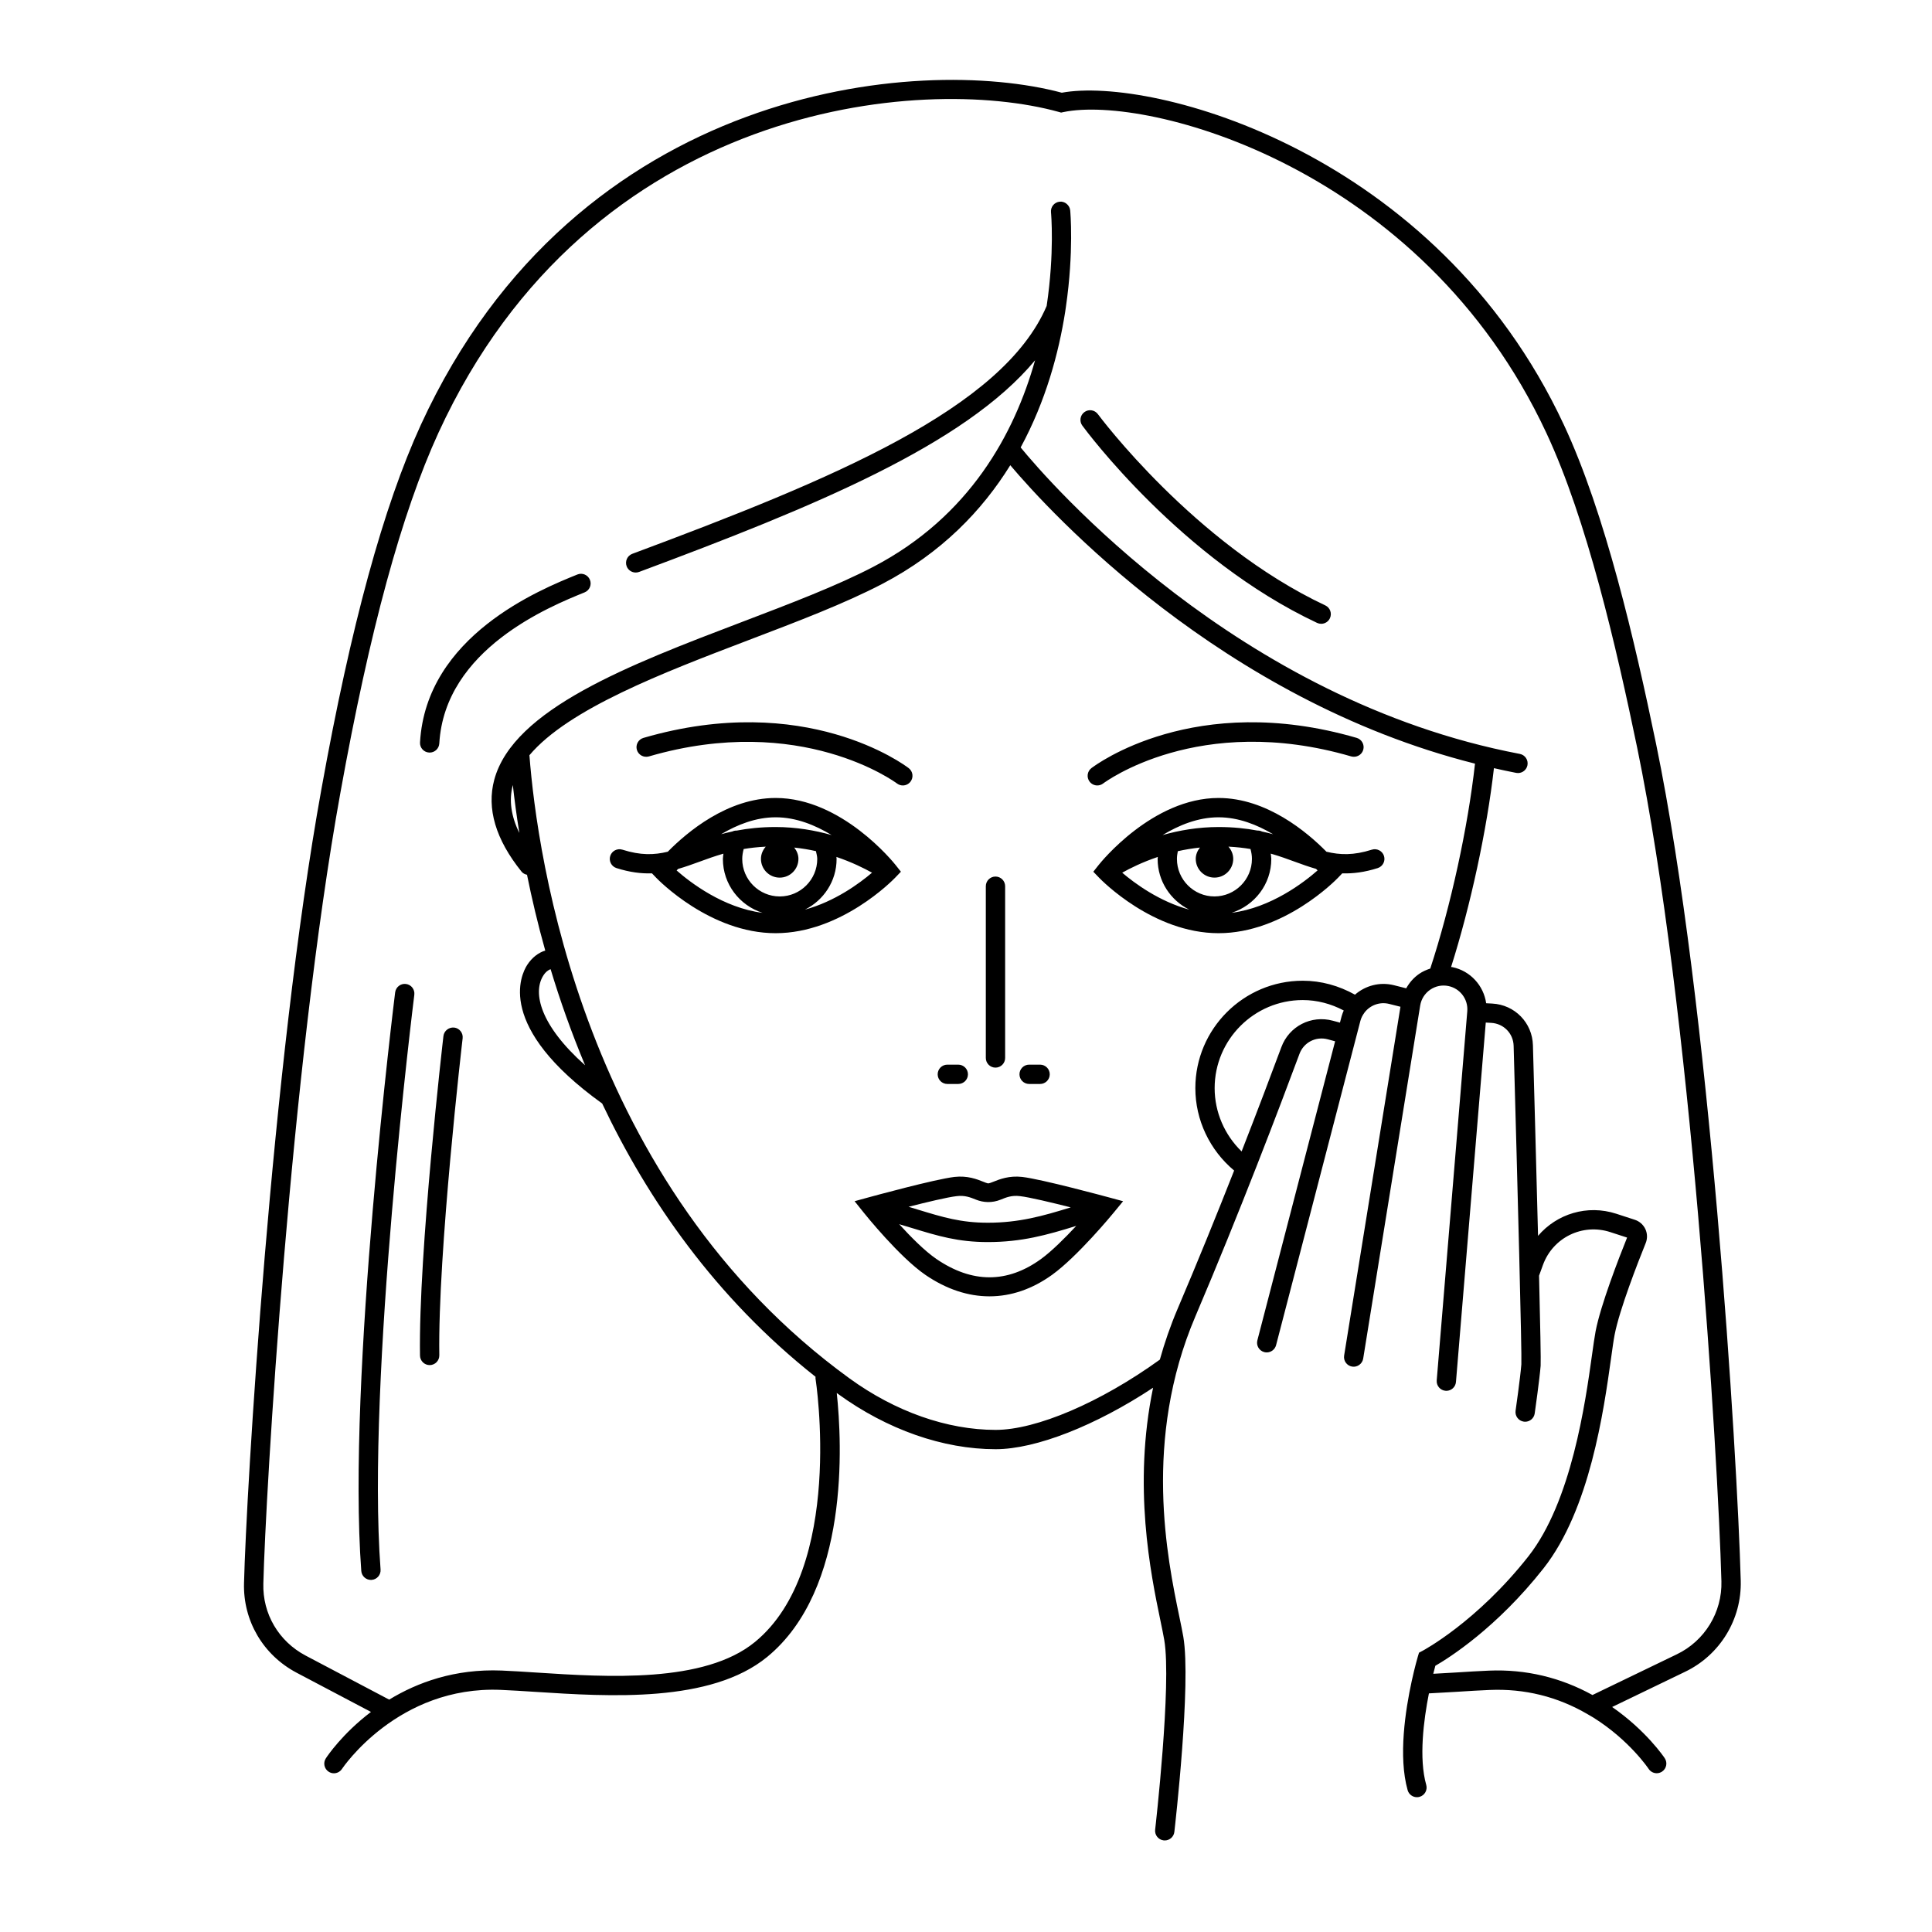<?xml version="1.0" encoding="UTF-8" standalone="no"?><!DOCTYPE svg PUBLIC "-//W3C//DTD SVG 1.1//EN" "http://www.w3.org/Graphics/SVG/1.1/DTD/svg11.dtd"><svg width="100%" height="100%" viewBox="0 0 100 100" version="1.1" xmlns="http://www.w3.org/2000/svg" xmlns:xlink="http://www.w3.org/1999/xlink" xml:space="preserve" xmlns:serif="http://www.serif.com/" style="fill-rule:evenodd;clip-rule:evenodd;stroke-linejoin:round;stroke-miterlimit:2;"><path d="M51.026,54.76l0,-8.89c0,-0.276 0.224,-0.5 0.5,-0.5c0.276,0 0.5,0.224 0.5,0.5l0,8.89c0,0.276 -0.224,0.5 -0.5,0.5c-0.276,0 -0.5,-0.224 -0.5,-0.5Zm-10.879,-6.458c-3.388,0 -6.067,-2.751 -6.18,-2.867l-0.221,-0.231c-0.548,0.019 -1.147,-0.053 -1.836,-0.272c-0.263,-0.084 -0.408,-0.365 -0.324,-0.629c0.085,-0.262 0.361,-0.405 0.629,-0.324c0.941,0.3 1.644,0.277 2.349,0.106c0.999,-1.015 3.094,-2.782 5.584,-2.782c3.417,0 6.1,3.333 6.212,3.475l0.271,0.342l-0.303,0.315c-0.112,0.116 -2.792,2.867 -6.181,2.867Zm-1.729,-3.843c-0,1.07 0.871,1.941 1.942,1.941c1.07,0 1.941,-0.871 1.941,-1.941c-0,-0.135 -0.04,-0.27 -0.068,-0.404c-0.356,-0.082 -0.732,-0.143 -1.123,-0.185c0.128,0.164 0.217,0.362 0.217,0.586c-0,0.536 -0.434,0.97 -0.97,0.97c-0.536,0 -0.97,-0.434 -0.97,-0.97c-0,-0.245 0.099,-0.462 0.248,-0.633c-0.413,0.02 -0.792,0.063 -1.142,0.122c-0.044,0.169 -0.075,0.338 -0.075,0.514Zm3.246,2.623c1.551,-0.422 2.823,-1.359 3.472,-1.912c-0.416,-0.232 -1.046,-0.545 -1.843,-0.816c0.001,0.035 0.009,0.07 0.009,0.105c-0,1.152 -0.672,2.141 -1.638,2.623Zm-1.517,-4.779c-1.028,0 -1.992,0.385 -2.822,0.876c0.184,-0.05 0.377,-0.097 0.578,-0.14c0.072,-0.034 0.149,-0.051 0.23,-0.048c0.586,-0.111 1.244,-0.184 2.014,-0.184c1.063,0 2.046,0.174 2.898,0.416c-0.846,-0.513 -1.838,-0.92 -2.898,-0.92Zm-5.125,2.751c0.698,0.616 2.415,1.936 4.446,2.194c-1.185,-0.38 -2.051,-1.479 -2.051,-2.788c-0,-0.093 0.019,-0.183 0.028,-0.275c-0.46,0.132 -0.874,0.283 -1.267,0.427c-0.359,0.132 -0.714,0.258 -1.078,0.363c-0.023,0.023 -0.056,0.055 -0.078,0.079Zm36.613,-0.751c0.084,0.264 -0.062,0.545 -0.324,0.629c-0.69,0.219 -1.289,0.291 -1.836,0.272l-0.221,0.231c-0.112,0.117 -2.793,2.867 -6.181,2.867c-3.388,0 -6.067,-2.751 -6.18,-2.867l-0.303,-0.315l0.271,-0.342c0.112,-0.142 2.795,-3.475 6.211,-3.475c2.49,0 4.585,1.767 5.585,2.782c0.705,0.171 1.41,0.193 2.349,-0.106c0.265,-0.082 0.545,0.062 0.629,0.324Zm-8.563,-2c-1.059,0 -2.051,0.407 -2.897,0.92c0.852,-0.242 1.834,-0.416 2.897,-0.416c0.769,0 1.427,0.073 2.012,0.183c0.084,-0.004 0.163,0.014 0.237,0.05c0.199,0.043 0.39,0.089 0.573,0.139c-0.829,-0.491 -1.793,-0.876 -2.822,-0.876Zm1.654,1.642c-0.35,-0.06 -0.729,-0.102 -1.142,-0.123c0.149,0.171 0.248,0.388 0.248,0.633c0,0.536 -0.434,0.97 -0.97,0.97c-0.536,0 -0.97,-0.434 -0.97,-0.97c0,-0.225 0.089,-0.422 0.217,-0.586c-0.398,0.044 -0.782,0.106 -1.145,0.189c-0.027,0.133 -0.046,0.266 -0.046,0.4c0,1.07 0.871,1.941 1.941,1.941c1.07,0 1.941,-0.871 1.941,-1.941c0.002,-0.174 -0.029,-0.344 -0.074,-0.513Zm-6.641,1.225c0.649,0.554 1.922,1.491 3.472,1.913c-0.967,-0.482 -1.638,-1.471 -1.638,-2.623c0,-0.035 0.007,-0.07 0.009,-0.105c-0.798,0.27 -1.427,0.583 -1.843,0.815Zm10.034,-0.197c-0.364,-0.105 -0.719,-0.231 -1.078,-0.363c-0.393,-0.144 -0.807,-0.295 -1.267,-0.427c0.009,0.092 0.028,0.183 0.028,0.275c-0,1.309 -0.865,2.408 -2.049,2.788c2.03,-0.258 3.747,-1.578 4.445,-2.194c-0.022,-0.022 -0.055,-0.054 -0.079,-0.079Zm-11.323,-4.318c0.106,0 0.214,-0.034 0.305,-0.104c0.05,-0.037 4.939,-3.702 12.84,-1.398c0.268,0.072 0.542,-0.076 0.62,-0.341c0.077,-0.265 -0.075,-0.543 -0.341,-0.62c-8.383,-2.438 -13.514,1.402 -13.729,1.566c-0.219,0.168 -0.26,0.482 -0.092,0.701c0.099,0.129 0.247,0.196 0.397,0.196Zm-23.21,-1.502c7.874,-2.293 12.792,1.362 12.841,1.399c0.091,0.068 0.197,0.103 0.303,0.103c0.15,0 0.299,-0.068 0.397,-0.196c0.168,-0.219 0.127,-0.532 -0.092,-0.7c-0.214,-0.164 -5.347,-4.006 -13.729,-1.566c-0.266,0.077 -0.418,0.355 -0.341,0.62c0.079,0.264 0.351,0.413 0.621,0.34Zm15.448,16.953l0.567,0c0.275,0 0.5,-0.224 0.5,-0.5c-0,-0.276 -0.225,-0.5 -0.5,-0.5l-0.567,0c-0.276,0 -0.5,0.224 -0.5,0.5c-0,0.276 0.224,0.5 0.5,0.5Zm4.234,0l0.567,0c0.275,0 0.5,-0.224 0.5,-0.5c-0,-0.276 -0.225,-0.5 -0.5,-0.5l-0.567,0c-0.276,0 -0.5,0.224 -0.5,0.5c-0,0.276 0.223,0.5 0.5,0.5Zm36.832,25.712c0.055,2 -1.077,3.851 -2.884,4.715l-3.772,1.821c1.76,1.222 2.682,2.588 2.725,2.654c0.151,0.23 0.087,0.54 -0.143,0.691c-0.085,0.056 -0.181,0.083 -0.275,0.083c-0.162,0 -0.321,-0.079 -0.417,-0.225c-0.011,-0.016 -0.995,-1.484 -2.854,-2.651l-0.311,-0.182c-1.55,-0.905 -3.251,-1.327 -5.058,-1.252c-0.512,0.02 -1.079,0.056 -1.686,0.094c-0.465,0.029 -0.964,0.057 -1.464,0.083c-0.274,1.382 -0.53,3.358 -0.139,4.738c0.075,0.266 -0.079,0.542 -0.346,0.617c-0.045,0.013 -0.091,0.019 -0.136,0.019c-0.219,0 -0.419,-0.144 -0.481,-0.364c-0.491,-1.737 -0.112,-4.161 0.208,-5.631c0.003,-0.011 0.003,-0.022 0.007,-0.033c0.156,-0.71 0.296,-1.194 0.313,-1.251l0.061,-0.202l0.188,-0.099c0.027,-0.015 2.798,-1.489 5.47,-4.882c2.236,-2.838 2.951,-7.956 3.294,-10.416c0.074,-0.527 0.134,-0.954 0.189,-1.244c0.261,-1.356 1.197,-3.771 1.629,-4.844l-0.866,-0.282c-1.442,-0.47 -2.975,0.279 -3.491,1.703l-0.2,0.551c0.06,2.503 0.099,4.432 0.082,4.66c-0.052,0.683 -0.297,2.397 -0.307,2.47c-0.036,0.25 -0.25,0.43 -0.494,0.43c-0.023,0 -0.048,-0.002 -0.071,-0.005c-0.273,-0.039 -0.464,-0.293 -0.425,-0.565c0.003,-0.018 0.25,-1.754 0.299,-2.404c0.032,-0.483 -0.195,-9.182 -0.4,-16.484c-0.018,-0.642 -0.516,-1.151 -1.159,-1.187l-0.283,-0.016l-1.543,18.602c-0.021,0.262 -0.24,0.459 -0.497,0.459c-0.015,-0 -0.028,-0.001 -0.042,-0.002c-0.275,-0.022 -0.48,-0.264 -0.457,-0.539l1.582,-19.106c0.051,-0.616 -0.367,-1.177 -0.974,-1.304c-0.333,-0.069 -0.667,-0.001 -0.946,0.19c-0.278,0.192 -0.462,0.481 -0.517,0.816l-2.951,18.278c-0.043,0.272 -0.309,0.459 -0.573,0.413c-0.272,-0.044 -0.458,-0.3 -0.413,-0.573l2.915,-18.052l-0.588,-0.148c-0.486,-0.121 -0.977,0.068 -1.267,0.44c-0.007,0.009 -0.012,0.02 -0.019,0.029c-0.09,0.122 -0.161,0.259 -0.201,0.414l-4.363,16.782c-0.059,0.225 -0.262,0.374 -0.484,0.374c-0.041,-0 -0.084,-0.005 -0.126,-0.016c-0.268,-0.07 -0.428,-0.343 -0.358,-0.61l4.024,-15.477l-0.375,-0.102c-0.62,-0.167 -1.248,0.156 -1.469,0.751c-1.031,2.773 -3.102,8.226 -5.388,13.588c-2.729,6.398 -1.448,12.569 -0.833,15.535c0.086,0.412 0.158,0.765 0.208,1.05c0.413,2.415 -0.428,9.786 -0.464,10.099c-0.029,0.255 -0.246,0.442 -0.496,0.442c-0.02,-0 -0.039,-0.001 -0.059,-0.003c-0.274,-0.032 -0.471,-0.28 -0.439,-0.555c0.009,-0.075 0.861,-7.539 0.472,-9.814c-0.047,-0.275 -0.118,-0.616 -0.201,-1.016c-0.504,-2.431 -1.433,-6.946 -0.378,-12.044c-2.958,1.954 -6.061,3.182 -8.151,3.182c-2.718,-0 -5.611,-1.015 -8.149,-2.856c-0.025,-0.018 -0.048,-0.037 -0.073,-0.055c0.278,2.61 0.666,10.163 -3.602,13.663c-2.921,2.393 -8.178,2.055 -12.012,1.807c-0.641,-0.041 -1.239,-0.08 -1.776,-0.102c-5.326,-0.223 -8.19,4.047 -8.219,4.09c-0.096,0.146 -0.256,0.227 -0.418,0.227c-0.095,-0 -0.189,-0.026 -0.273,-0.082c-0.231,-0.15 -0.296,-0.461 -0.145,-0.691c0.063,-0.097 0.845,-1.272 2.336,-2.403l-3.854,-2.032c-1.731,-0.916 -2.772,-2.692 -2.717,-4.638c0.115,-4.659 1.412,-26.786 4.008,-41.104c1.523,-8.452 3.207,-14.618 5.147,-18.85c8.083,-17.589 25.751,-19.171 33.173,-17.186c4.663,-0.859 19.376,3.026 25.984,17.182c2.149,4.596 3.682,11.243 4.776,16.521c2.785,13.495 4.205,36.803 4.382,43.316Zm-20.744,-28.887l0.088,-0.337c0.027,-0.102 0.068,-0.196 0.108,-0.291c-0.658,-0.348 -1.38,-0.54 -2.122,-0.54c-2.514,-0 -4.56,2.046 -4.56,4.56c-0,1.241 0.515,2.422 1.396,3.275c0.858,-2.197 1.573,-4.095 2.057,-5.397c0.4,-1.084 1.546,-1.673 2.668,-1.368l0.365,0.098Zm2.788,-1.938l0.641,0.162c0.164,-0.294 0.388,-0.553 0.675,-0.751c0.178,-0.122 0.372,-0.206 0.571,-0.272c1.057,-3.218 1.951,-7.317 2.315,-10.606c-13.122,-3.305 -22.015,-13.034 -24.054,-15.446c-1.452,2.343 -3.561,4.541 -6.62,6.14c-1.938,1.012 -4.359,1.935 -6.923,2.911c-4.421,1.685 -9.323,3.558 -11.346,5.959c0.396,5.163 2.754,22.23 16.568,32.256c2.368,1.719 5.054,2.665 7.562,2.665c2.115,-0 5.438,-1.427 8.501,-3.637c0.242,-0.867 0.543,-1.746 0.92,-2.631c1.047,-2.456 2.048,-4.929 2.925,-7.156c-1.26,-1.051 -2.008,-2.613 -2.008,-4.265c-0,-3.065 2.494,-5.56 5.56,-5.56c0.949,-0 1.871,0.257 2.702,0.722c0.532,-0.465 1.277,-0.674 2.011,-0.491Zm-44.041,-0.468c-0.518,0.867 -0.164,2.526 2.181,4.613c-0.715,-1.706 -1.305,-3.38 -1.785,-4.974c-0.107,0.038 -0.263,0.137 -0.396,0.361Zm-1.222,-7.411c-0.149,-0.927 -0.257,-1.758 -0.337,-2.482c-0.208,0.783 -0.094,1.604 0.337,2.482Zm62.219,38.732c-0.176,-6.491 -1.59,-29.712 -4.359,-43.143c-1.084,-5.224 -2.599,-11.798 -4.704,-16.299c-6.434,-13.783 -20.671,-17.508 -24.995,-16.602l-0.119,0.025l-0.117,-0.033c-7.088,-1.965 -24.257,-0.486 -32.112,16.607c-1.904,4.154 -3.563,10.241 -5.071,18.61c-2.586,14.261 -3.877,36.308 -3.992,40.953c-0.045,1.563 0.792,2.989 2.184,3.726l4.329,2.282c1.458,-0.888 3.393,-1.603 5.819,-1.505c0.544,0.022 1.15,0.062 1.8,0.104c3.671,0.238 8.697,0.562 11.313,-1.582c4.654,-3.815 3.15,-13.546 3.134,-13.644c-0.004,-0.028 0.003,-0.055 0.003,-0.082c-5.194,-4.104 -8.691,-9.184 -11.045,-14.146c-5.537,-3.98 -4.204,-6.674 -3.878,-7.176c0.246,-0.38 0.583,-0.633 0.932,-0.741c-0.39,-1.389 -0.698,-2.705 -0.944,-3.922c-0.107,-0.024 -0.209,-0.071 -0.283,-0.163c-1.341,-1.666 -1.815,-3.268 -1.411,-4.76c0.991,-3.655 7.001,-5.945 12.813,-8.159c2.535,-0.966 4.929,-1.878 6.815,-2.863c4.985,-2.604 7.3,-6.902 8.363,-10.685c-3.636,4.381 -11.469,7.592 -20.496,10.955c-0.058,0.021 -0.117,0.031 -0.175,0.031c-0.203,0 -0.394,-0.124 -0.469,-0.325c-0.097,-0.259 0.035,-0.547 0.294,-0.644c10.393,-3.872 19.176,-7.513 21.446,-12.829c0.414,-2.768 0.229,-4.797 0.224,-4.848c-0.028,-0.274 0.171,-0.52 0.446,-0.548c0.257,-0.034 0.52,0.171 0.548,0.446c0.006,0.053 0.196,2.138 -0.222,4.998c-0,0 -0.036,0.26 -0.039,0.268c-0.332,2.107 -0.998,4.6 -2.303,7.008c1.449,1.767 11.219,13.081 25.835,15.862c0.271,0.052 0.449,0.313 0.397,0.585c-0.046,0.239 -0.255,0.406 -0.49,0.406c-0.031,0 -0.063,-0.003 -0.095,-0.009c-0.388,-0.074 -0.769,-0.158 -1.15,-0.244c-0.364,3.2 -1.21,7.116 -2.218,10.292c0.024,0.004 0.048,0.003 0.072,0.008c0.932,0.196 1.614,0.959 1.744,1.868l0.316,0.017c1.168,0.063 2.072,0.991 2.104,2.157c0.054,1.938 0.171,6.162 0.265,9.866c0.967,-1.136 2.542,-1.634 4.051,-1.144l0.96,0.313c0.24,0.078 0.438,0.254 0.544,0.481c0.106,0.227 0.112,0.49 0.018,0.722c-0.399,0.99 -1.358,3.439 -1.61,4.75c-0.054,0.278 -0.11,0.688 -0.181,1.194c-0.384,2.741 -1.096,7.846 -3.5,10.896c-2.431,3.085 -4.895,4.636 -5.598,5.041c-0.028,0.102 -0.065,0.243 -0.107,0.414c0.398,-0.022 0.804,-0.044 1.177,-0.067c0.614,-0.039 1.189,-0.075 1.708,-0.096c1.898,-0.079 3.704,0.353 5.355,1.262l4.357,-2.103c1.452,-0.693 2.361,-2.18 2.317,-3.785Zm-20.503,-50.511c-6.784,-3.188 -11.721,-9.832 -11.77,-9.898c-0.166,-0.225 -0.479,-0.27 -0.699,-0.107c-0.223,0.164 -0.271,0.477 -0.107,0.699c0.206,0.281 5.131,6.914 12.15,10.211c0.069,0.032 0.142,0.048 0.213,0.048c0.188,-0 0.367,-0.106 0.452,-0.287c0.118,-0.251 0.011,-0.549 -0.239,-0.666Zm-38.713,-1.599c-1.936,0.784 -7.824,3.171 -8.144,8.688c-0.017,0.276 0.194,0.513 0.47,0.528c0.01,0.001 0.02,0.001 0.029,0.001c0.264,-0 0.483,-0.205 0.499,-0.471c0.283,-4.887 5.73,-7.095 7.521,-7.821c0.256,-0.104 0.38,-0.395 0.275,-0.65c-0.103,-0.255 -0.395,-0.381 -0.65,-0.275Zm27.5,32.237l0.747,0.202l-0.492,0.598c-0.075,0.093 -1.869,2.264 -3.178,3.208c-1.032,0.745 -2.132,1.117 -3.245,1.117c-1.109,0.001 -2.232,-0.369 -3.315,-1.109c-1.34,-0.917 -3.117,-3.127 -3.192,-3.221l-0.475,-0.594l0.732,-0.201c0.14,-0.038 3.417,-0.936 4.433,-1.055c0.677,-0.077 1.17,0.118 1.493,0.248c0.088,0.035 0.208,0.083 0.249,0.087c0.07,-0.004 0.19,-0.052 0.278,-0.087c0.324,-0.13 0.817,-0.325 1.493,-0.248c1.015,0.118 4.331,1.017 4.472,1.055Zm-10.356,0.49c0.171,0.051 0.336,0.101 0.495,0.15c1.285,0.392 2.215,0.675 3.606,0.675c1.609,-0 2.841,-0.344 4.292,-0.795c-0.989,-0.25 -2.134,-0.525 -2.624,-0.581c-0.431,-0.055 -0.722,0.067 -1.005,0.182c-0.445,0.18 -0.896,0.152 -1.273,-0c-0.283,-0.114 -0.575,-0.236 -1.005,-0.182c-0.472,0.054 -1.536,0.309 -2.486,0.551Zm8.678,0.989c-1.527,0.474 -2.825,0.837 -4.577,0.837c-1.541,-0 -2.581,-0.317 -3.898,-0.718c-0.217,-0.066 -0.449,-0.136 -0.689,-0.207c0.588,0.645 1.319,1.386 1.924,1.799c1.848,1.264 3.67,1.266 5.41,0.008c0.566,-0.411 1.254,-1.1 1.83,-1.719Zm-34.694,-12.522c-0.269,-0.036 -0.523,0.158 -0.559,0.434c-0.025,0.199 -2.498,20.008 -1.753,29.949c0.021,0.263 0.239,0.463 0.498,0.463c0.013,-0 0.025,-0 0.038,-0.001c0.275,-0.021 0.482,-0.261 0.462,-0.536c-0.738,-9.842 1.722,-29.552 1.747,-29.75c0.034,-0.275 -0.159,-0.525 -0.433,-0.559Zm2.495,2.256c-0.27,-0.026 -0.522,0.165 -0.555,0.439c-0.013,0.111 -1.298,11.194 -1.213,16.54c0.005,0.273 0.228,0.492 0.5,0.492l0.008,-0c0.276,-0.005 0.496,-0.231 0.492,-0.508c-0.085,-5.28 1.193,-16.298 1.207,-16.409c0.032,-0.273 -0.165,-0.522 -0.439,-0.554Z" style="fill-rule:nonzero;"/></svg>